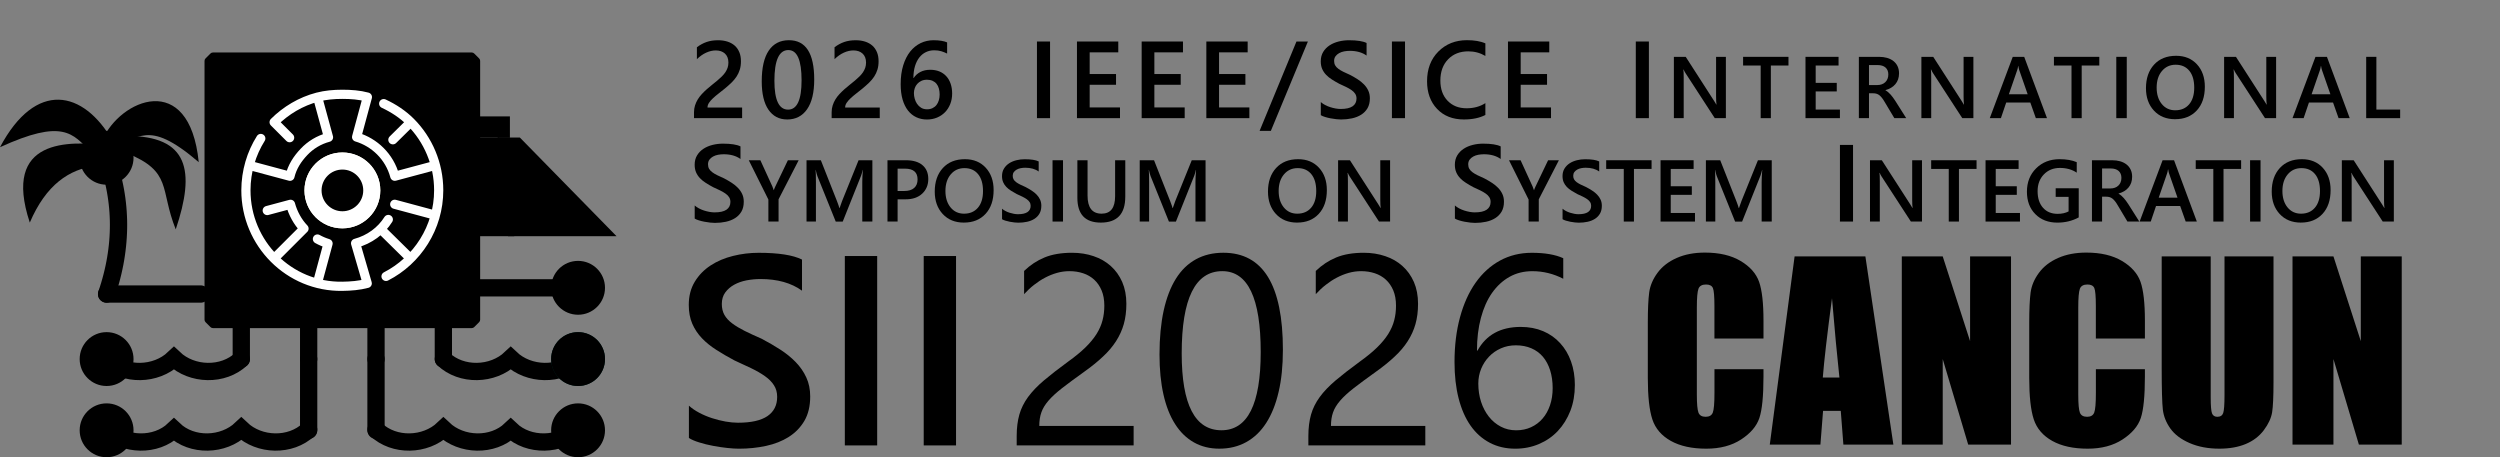 <?xml version="1.0" encoding="UTF-8"?>
<!DOCTYPE svg PUBLIC "-//W3C//DTD SVG 1.1//EN" "http://www.w3.org/Graphics/SVG/1.1/DTD/svg11.dtd">
<!-- Creator: CorelDRAW 2021.5 -->
<svg xmlns="http://www.w3.org/2000/svg" xml:space="preserve" width="153.044mm" height="27.99mm" version="1.1" style="shape-rendering:geometricPrecision; text-rendering:geometricPrecision; image-rendering:optimizeQuality; fill-rule:evenodd; clip-rule:evenodd"
viewBox="0 0 1298.51 237.48"
 xmlns:xlink="http://www.w3.org/1999/xlink"
 xmlns:xodm="http://www.corel.com/coreldraw/odm/2003">
 <rect x="0" y="0" width="1298.51" height="237.48" fill="#808080" stroke="none"/>
 <defs>
  <style type="text/css">
   <![CDATA[
    .str0 {stroke:black;stroke-width:8.98;stroke-linecap:round;stroke-linejoin:round;stroke-miterlimit:22.926}
    .str13 {stroke:#F2EDD3;stroke-width:3.82;stroke-linejoin:round;stroke-miterlimit:22.926}
    .str5 {stroke:black;stroke-width:8.98;stroke-linecap:round;stroke-miterlimit:22.926}
    .str6 {stroke:black;stroke-width:8.98;stroke-linecap:round;stroke-miterlimit:22.926}
    .str11 {stroke:black;stroke-width:8.98;stroke-linecap:round;stroke-miterlimit:22.926}
    .str10 {stroke:black;stroke-width:8.98;stroke-linecap:round;stroke-miterlimit:22.926}
    .str9 {stroke:black;stroke-width:8.98;stroke-linecap:round;stroke-linejoin:round;stroke-miterlimit:22.926}
    .str7 {stroke:black;stroke-width:8.98;stroke-linecap:round;stroke-linejoin:round;stroke-miterlimit:22.926}
    .str8 {stroke:black;stroke-width:8.98;stroke-linecap:round;stroke-linejoin:round;stroke-miterlimit:22.926}
    .str1 {stroke:black;stroke-width:8.98;stroke-linecap:round;stroke-linejoin:round;stroke-miterlimit:22.926}
    .str3 {stroke:black;stroke-width:8.98;stroke-linecap:round;stroke-linejoin:round;stroke-miterlimit:22.926}
    .str2 {stroke:black;stroke-width:8.98;stroke-linecap:round;stroke-linejoin:round;stroke-miterlimit:22.926}
    .str4 {stroke:black;stroke-width:8.98;stroke-linecap:round;stroke-linejoin:round;stroke-miterlimit:22.926}
    .str12 {stroke:white;stroke-width:4.77;stroke-linecap:round;stroke-linejoin:round;stroke-miterlimit:22.926}
    .fil0 {fill:none}
    .fil1 {fill:black}
    .fil2 {fill:#002926}
    .fil5 {fill:white}
    .fil3 {fill:black;fill-rule:nonzero}
    .fil4 {fill:#FFBABA;fill-rule:nonzero}
   ]]>
  </style>
 </defs>
 <g id="Layer_x0020_1">
  <line class="fil0 str0" x1="300.25" y1="149.49" x2="241.97" y2= "149.49" />
  <polyline class="fil0 str1" points="55.37,152.72 90.35,152.72 104.27,152.72 "/>
  <line class="fil0 str2" x1="230.28" y1="151.1" x2="230.28" y2= "186.49" />
  <line class="fil0 str3" x1="195.3" y1="151.1" x2="195.3" y2= "186.49" />
  <line class="fil0 str4" x1="195.3" y1="223.5" x2="195.3" y2= "186.49" />
  <path class="fil0 str5" d="M300.25 222.71c-9.36,8.88 -25.59,9.31 -34.98,0.41 -9.39,8.91 -25.62,8.47 -34.98,-0.41 -9.36,8.88 -25.59,9.31 -34.98,0.41"/>
  <path class="fil1" d="M300.25 209.51c-7.73,0 -13.99,6.26 -13.99,13.99 0,7.73 6.26,13.99 13.99,13.99 7.73,0 13.99,-6.26 13.99,-13.99 0,-7.73 -6.26,-13.99 -13.99,-13.99z"/>
  <path class="fil0 str6" d="M300.25 186.49c-9.39,8.91 -25.62,8.47 -34.98,-0.41 -9.36,8.88 -25.59,9.31 -34.98,0.41"/>
  <path class="fil2" d="M300.25 172.51c-7.73,0 -13.99,6.26 -13.99,13.99 0,7.73 6.26,13.99 13.99,13.99 7.73,0 13.99,-6.26 13.99,-13.99 0,-7.73 -6.26,-13.99 -13.99,-13.99z"/>
  <line class="fil0 str7" x1="125.33" y1="151.1" x2="125.33" y2= "186.49" />
  <line class="fil0 str8" x1="160.32" y1="151.1" x2="160.32" y2= "186.49" />
  <line class="fil0 str9" x1="160.32" y1="223.5" x2="160.32" y2= "186.49" />
  <g>
   <path class="fil3" d="M51.14 83.45c-0.83,-2.33 0.39,-4.9 2.73,-5.73 2.34,-0.83 4.9,0.39 5.73,2.73l-8.46 3zm8.48 70.72l-8.5 -2.88 0.74 -2.24 0.69 -2.23 0.64 -2.22 0.59 -2.21 0.54 -2.2 0.49 -2.19 0.44 -2.18 0.39 -2.17 0.34 -2.16 0.3 -2.16 0.25 -2.15 0.2 -2.14 0.15 -2.13 0.11 -2.13 0.06 -2.12 0.02 -2.11 -0.03 -2.11 -0.08 -2.1 -0.12 -2.09 -0.17 -2.09 -0.21 -2.08 -0.26 -2.08 -0.3 -2.07 -0.35 -2.07 -0.39 -2.06 -0.44 -2.06 -0.48 -2.05 -0.53 -2.05 -0.57 -2.05 -0.61 -2.04 -0.66 -2.04 -0.7 -2.04 8.46 -3 0.76 2.2 0.71 2.21 0.67 2.22 0.62 2.22 0.57 2.23 0.53 2.24 0.48 2.24 0.43 2.25 0.38 2.26 0.33 2.26 0.28 2.27 0.23 2.28 0.18 2.28 0.13 2.29 0.09 2.3 0.03 2.3 -0.02 2.31 -0.07 2.31 -0.12 2.32 -0.17 2.33 -0.22 2.33 -0.27 2.34 -0.32 2.35 -0.37 2.35 -0.42 2.36 -0.48 2.36 -0.53 2.37 -0.58 2.38 -0.63 2.38 -0.69 2.39 -0.74 2.4 -0.79 2.4zm0 0c-0.8,2.35 -3.35,3.6 -5.69,2.81 -2.35,-0.79 -3.61,-3.34 -2.81,-5.69l8.5 2.88z"/>
  </g>
  <path class="fil0 str10" d="M55.37 222.71c9.36,8.88 25.59,9.31 34.98,0.41 9.39,8.91 25.62,8.47 34.98,-0.41 9.36,8.88 25.59,9.31 34.98,0.41"/>
  <path class="fil1" d="M55.37 209.51c7.73,0 13.99,6.26 13.99,13.99 0,7.73 -6.26,13.99 -13.99,13.99 -7.73,0 -13.99,-6.26 -13.99,-13.99 0,-7.73 6.26,-13.99 13.99,-13.99z"/>
  <path class="fil0 str11" d="M55.37 186.49c9.39,8.91 25.62,8.47 34.98,-0.41 9.36,8.88 25.59,9.31 34.98,0.41"/>
  <path class="fil1" d="M55.37 172.51c7.73,0 13.99,6.26 13.99,13.99 0,7.73 -6.26,13.99 -13.99,13.99 -7.73,0 -13.99,-6.26 -13.99,-13.99 0,-7.73 6.26,-13.99 13.99,-13.99z"/>
  <path class="fil1" d="M300.25 172.51c-7.73,0 -13.99,6.26 -13.99,13.99 0,7.73 6.26,13.99 13.99,13.99 7.73,0 13.99,-6.26 13.99,-13.99 0,-7.73 -6.26,-13.99 -13.99,-13.99z"/>
  <path class="fil1" d="M300.25 135.5c-7.73,0 -13.99,6.26 -13.99,13.99 0,7.73 6.26,13.99 13.99,13.99 7.73,0 13.99,-6.26 13.99,-13.99 0,-7.73 -6.26,-13.99 -13.99,-13.99z"/>
  <path class="fil3" d="M357.82 227.49l0 -16.79c1.52,1.38 3.3,2.6 5.39,3.7 2.08,1.1 4.29,2.04 6.63,2.79 2.32,0.75 4.66,1.34 7,1.76 2.32,0.4 4.47,0.61 6.44,0.61 6.86,0 11.97,-1.15 15.34,-3.44 3.35,-2.3 5.04,-5.62 5.04,-9.98 0,-2.34 -0.56,-4.36 -1.69,-6.07 -1.1,-1.73 -2.67,-3.3 -4.68,-4.71 -2.01,-1.43 -4.38,-2.79 -7.1,-4.1 -2.74,-1.29 -5.64,-2.65 -8.76,-4.08 -3.35,-1.78 -6.44,-3.58 -9.32,-5.43 -2.88,-1.83 -5.39,-3.84 -7.52,-6.07 -2.13,-2.23 -3.79,-4.73 -5.01,-7.52 -1.22,-2.79 -1.83,-6.07 -1.83,-9.81 0,-4.61 1.05,-8.64 3.14,-12.06 2.06,-3.4 4.83,-6.21 8.22,-8.43 3.42,-2.23 7.28,-3.86 11.64,-4.94 4.33,-1.08 8.78,-1.62 13.3,-1.62 10.31,0 17.8,1.17 22.51,3.51l0 16.16c-5.57,-4.03 -12.76,-6.04 -21.55,-6.04 -2.41,0 -4.83,0.23 -7.24,0.68 -2.41,0.47 -4.54,1.22 -6.44,2.27 -1.9,1.05 -3.44,2.39 -4.64,4.03 -1.19,1.64 -1.78,3.63 -1.78,5.95 0,2.2 0.45,4.1 1.36,5.72 0.91,1.59 2.25,3.07 4.03,4.38 1.76,1.33 3.91,2.62 6.44,3.89 2.53,1.27 5.48,2.62 8.83,4.08 3.42,1.78 6.65,3.68 9.7,5.64 3.04,1.97 5.72,4.12 8.03,6.51 2.32,2.39 4.15,5.04 5.48,7.94 1.36,2.9 2.04,6.21 2.04,9.91 0,4.99 -1.01,9.2 -3.02,12.65 -2.01,3.42 -4.73,6.21 -8.13,8.36 -3.42,2.16 -7.33,3.7 -11.78,4.66 -4.43,0.96 -9.11,1.45 -14.05,1.45 -1.66,0 -3.68,-0.12 -6.09,-0.38 -2.39,-0.26 -4.85,-0.61 -7.38,-1.1 -2.51,-0.47 -4.9,-1.05 -7.12,-1.76 -2.25,-0.68 -4.05,-1.45 -5.43,-2.32z"/>
  <polygon id="_1" class="fil3" points="455.61,231.35 438.81,231.35 438.81,132.98 455.61,132.98 "/>
  <polygon id="_2" class="fil3" points="496.57,231.35 479.78,231.35 479.78,132.98 496.57,132.98 "/>
  <path class="fil3" d="M915.94 175.82l-25.46 0 0 -16.97c0,-4.94 -0.27,-8.01 -0.8,-9.25 -0.54,-1.22 -1.73,-1.83 -3.56,-1.83 -2.06,0 -3.38,0.74 -3.93,2.22 -0.56,1.5 -0.84,4.72 -0.84,9.66l0 45.36c0,4.76 0.29,7.85 0.84,9.31 0.56,1.44 1.81,2.16 3.75,2.16 1.87,0 3.11,-0.72 3.69,-2.18 0.58,-1.44 0.87,-4.86 0.87,-10.24l0 -12.3 25.46 0 0 3.81c0,10.13 -0.72,17.32 -2.14,21.55 -1.42,4.24 -4.59,7.95 -9.48,11.14 -4.9,3.19 -10.92,4.78 -18.09,4.78 -7.44,0 -13.57,-1.34 -18.42,-4.04 -4.82,-2.7 -8.03,-6.43 -9.6,-11.21 -1.57,-4.78 -2.35,-11.95 -2.35,-21.53l0 -28.55c0,-7.04 0.25,-12.32 0.72,-15.84 0.49,-3.52 1.92,-6.92 4.33,-10.18 2.39,-3.25 5.71,-5.83 9.95,-7.7 4.24,-1.88 9.13,-2.8 14.65,-2.8 7.48,0 13.66,1.44 18.54,4.35 4.86,2.88 8.05,6.49 9.6,10.81 1.52,4.33 2.29,11.04 2.29,20.17l0 9.29z"/>
  <path id="_1_0" class="fil3" d="M968.89 133.18l14.54 97.76 -25.97 0 -1.36 -17.55 -9.19 0 -1.38 17.55 -26.3 0 12.89 -97.76 36.77 0zm-13.49 62.91c-1.19,-11.08 -2.49,-24.8 -3.85,-41.18 -2.51,18.79 -4.1,32.5 -4.78,41.18l8.63 0z"/>
  <polygon id="_2_1" class="fil3" points="1044.53,133.18 1044.53,230.94 1022.29,230.94 1009.06,186.49 1009.06,230.94 987.8,230.94 987.8,133.18 1009.06,133.18 1023.27,177.2 1023.27,133.18 "/>
  <path id="_3" class="fil3" d="M1114.05 175.82l-25.46 0 0 -16.97c0,-4.94 -0.27,-8.01 -0.8,-9.25 -0.54,-1.22 -1.73,-1.83 -3.56,-1.83 -2.06,0 -3.38,0.74 -3.93,2.22 -0.56,1.5 -0.84,4.72 -0.84,9.66l0 45.36c0,4.76 0.29,7.85 0.84,9.31 0.56,1.44 1.81,2.16 3.75,2.16 1.87,0 3.11,-0.72 3.69,-2.18 0.58,-1.44 0.87,-4.86 0.87,-10.24l0 -12.3 25.46 0 0 3.81c0,10.13 -0.72,17.32 -2.14,21.55 -1.42,4.24 -4.59,7.95 -9.48,11.14 -4.9,3.19 -10.92,4.78 -18.09,4.78 -7.44,0 -13.57,-1.34 -18.42,-4.04 -4.82,-2.7 -8.03,-6.43 -9.6,-11.21 -1.57,-4.78 -2.35,-11.95 -2.35,-21.53l0 -28.55c0,-7.04 0.25,-12.32 0.72,-15.84 0.49,-3.52 1.92,-6.92 4.33,-10.18 2.39,-3.25 5.71,-5.83 9.95,-7.7 4.24,-1.88 9.13,-2.8 14.65,-2.8 7.48,0 13.66,1.44 18.54,4.35 4.86,2.88 8.05,6.49 9.6,10.81 1.52,4.33 2.29,11.04 2.29,20.17l0 9.29z"/>
  <path id="_4" class="fil3" d="M1180.87 133.18l0 65.36c0,7.42 -0.25,12.63 -0.72,15.61 -0.49,3.01 -1.92,6.1 -4.28,9.25 -2.37,3.17 -5.5,5.56 -9.37,7.19 -3.89,1.63 -8.47,2.45 -13.74,2.45 -5.83,0 -10.98,-0.97 -15.43,-2.9 -4.47,-1.94 -7.81,-4.45 -10.01,-7.54 -2.22,-3.11 -3.52,-6.39 -3.93,-9.83 -0.39,-3.44 -0.6,-10.69 -0.6,-21.71l0 -57.88 25.46 0 0 73.33c0,4.26 0.23,7 0.68,8.18 0.45,1.19 1.38,1.79 2.76,1.79 1.57,0 2.6,-0.66 3.05,-1.96 0.45,-1.32 0.68,-4.41 0.68,-9.27l0 -72.08 25.46 0z"/>
  <polygon id="_5" class="fil3" points="1247.47,133.18 1247.47,230.94 1225.22,230.94 1212,186.49 1212,230.94 1190.74,230.94 1190.74,133.18 1212,133.18 1226.21,177.2 1226.21,133.18 "/>
  <path class="fil3" d="M573.59 158.74c0,-3.02 -0.47,-5.64 -1.41,-7.89 -0.94,-2.23 -2.23,-4.1 -3.84,-5.58 -1.64,-1.5 -3.54,-2.6 -5.74,-3.33 -2.2,-0.73 -4.57,-1.1 -7.14,-1.1 -2.18,0 -4.33,0.3 -6.44,0.89 -2.11,0.59 -4.15,1.41 -6.14,2.46 -1.99,1.03 -3.91,2.3 -5.76,3.75 -1.87,1.45 -3.58,3.07 -5.2,4.85l0 -12.06c3.16,-3.05 6.7,-5.39 10.61,-7 3.91,-1.62 8.69,-2.44 14.31,-2.44 4.03,0 7.75,0.59 11.17,1.76 3.44,1.15 6.42,2.86 8.92,5.11 2.53,2.25 4.5,5.01 5.95,8.29 1.43,3.3 2.16,7.07 2.16,11.34 0,3.89 -0.45,7.4 -1.34,10.56 -0.89,3.14 -2.25,6.11 -4.05,8.9 -1.8,2.81 -4.08,5.48 -6.84,8.03 -2.74,2.58 -5.95,5.18 -9.67,7.82 -4.61,3.3 -8.41,6.11 -11.41,8.43 -3,2.34 -5.39,4.52 -7.14,6.56 -1.76,2.04 -3,4.08 -3.7,6.11 -0.73,2.04 -1.08,4.38 -1.08,7.03l49 0 0 10.12 -60.74 0 0 -4.87c0,-4.22 0.47,-7.92 1.38,-11.13 0.91,-3.21 2.41,-6.23 4.52,-9.13 2.11,-2.88 4.87,-5.76 8.27,-8.64 3.42,-2.88 7.59,-6.14 12.53,-9.74 3.56,-2.55 6.56,-5.01 8.95,-7.33 2.41,-2.34 4.33,-4.68 5.81,-7 1.45,-2.34 2.51,-4.71 3.12,-7.12 0.63,-2.39 0.94,-4.94 0.94,-7.64z"/>
  <path id="_1_2" class="fil3" d="M666.34 181.72c0,8.22 -0.73,15.53 -2.23,21.88 -1.48,6.37 -3.63,11.73 -6.44,16.09 -2.81,4.38 -6.28,7.68 -10.38,9.95 -4.1,2.27 -8.74,3.4 -13.96,3.4 -4.94,0 -9.35,-1.08 -13.21,-3.26 -3.86,-2.18 -7.12,-5.34 -9.77,-9.51 -2.67,-4.17 -4.68,-9.28 -6.04,-15.34 -1.38,-6.04 -2.06,-13 -2.06,-20.82 0,-8.6 0.73,-16.19 2.16,-22.77 1.45,-6.58 3.56,-12.11 6.35,-16.56 2.79,-4.47 6.25,-7.82 10.4,-10.1 4.15,-2.27 8.88,-3.4 14.24,-3.4 20.64,0 30.94,16.82 30.94,50.43zm-11.52 1.12c0,-27.99 -6.65,-42 -19.96,-42 -14.05,0 -21.08,14.24 -21.08,42.75 0,26.59 6.89,39.89 20.66,39.89 13.59,0 20.38,-13.54 20.38,-40.64z"/>
  <path id="_2_3" class="fil3" d="M725.09 158.74c0,-3.02 -0.47,-5.64 -1.41,-7.89 -0.94,-2.23 -2.23,-4.1 -3.84,-5.58 -1.64,-1.5 -3.54,-2.6 -5.74,-3.33 -2.2,-0.73 -4.57,-1.1 -7.14,-1.1 -2.18,0 -4.33,0.3 -6.44,0.89 -2.11,0.59 -4.15,1.41 -6.14,2.46 -1.99,1.03 -3.91,2.3 -5.76,3.75 -1.87,1.45 -3.58,3.07 -5.2,4.85l0 -12.06c3.16,-3.05 6.7,-5.39 10.61,-7 3.91,-1.62 8.69,-2.44 14.31,-2.44 4.03,0 7.75,0.59 11.17,1.76 3.44,1.15 6.42,2.86 8.92,5.11 2.53,2.25 4.5,5.01 5.95,8.29 1.43,3.3 2.16,7.07 2.16,11.34 0,3.89 -0.45,7.4 -1.34,10.56 -0.89,3.14 -2.25,6.11 -4.05,8.9 -1.8,2.81 -4.08,5.48 -6.84,8.03 -2.74,2.58 -5.95,5.18 -9.67,7.82 -4.61,3.3 -8.41,6.11 -11.41,8.43 -3,2.34 -5.39,4.52 -7.14,6.56 -1.76,2.04 -3,4.08 -3.7,6.11 -0.73,2.04 -1.08,4.38 -1.08,7.03l49 0 0 10.12 -60.74 0 0 -4.87c0,-4.22 0.47,-7.92 1.38,-11.13 0.91,-3.21 2.41,-6.23 4.52,-9.13 2.11,-2.88 4.87,-5.76 8.27,-8.64 3.42,-2.88 7.59,-6.14 12.53,-9.74 3.56,-2.55 6.56,-5.01 8.95,-7.33 2.41,-2.34 4.33,-4.68 5.81,-7 1.45,-2.34 2.51,-4.71 3.12,-7.12 0.63,-2.39 0.94,-4.94 0.94,-7.64z"/>
  <path id="_3_4" class="fil3" d="M817.98 200.11c0,4.8 -0.77,9.23 -2.32,13.26 -1.57,4.01 -3.72,7.5 -6.46,10.42 -2.74,2.93 -6.02,5.2 -9.81,6.82 -3.79,1.62 -7.92,2.44 -12.34,2.44 -4.94,0 -9.37,-1.03 -13.28,-3.09 -3.91,-2.06 -7.24,-5.01 -9.95,-8.88 -2.72,-3.87 -4.78,-8.6 -6.21,-14.17 -1.43,-5.57 -2.13,-11.87 -2.13,-18.88 0,-8.55 0.96,-16.3 2.86,-23.28 1.9,-6.98 4.59,-12.95 8.1,-17.92 3.49,-4.94 7.71,-8.78 12.65,-11.48 4.94,-2.69 10.45,-4.05 16.54,-4.05 6.77,0 12.23,0.94 16.33,2.81l0 10.68c-5.06,-2.62 -10.42,-3.94 -16.05,-3.94 -4.4,0 -8.36,0.98 -11.88,2.95 -3.51,1.97 -6.53,4.75 -9.06,8.34 -2.51,3.58 -4.45,7.92 -5.79,13 -1.36,5.08 -2.04,10.73 -2.04,16.96l0.28 0c4.52,-8.2 12.02,-12.3 22.44,-12.3 4.31,0 8.17,0.73 11.64,2.2 3.44,1.45 6.39,3.54 8.83,6.21 2.46,2.67 4.36,5.86 5.67,9.56 1.33,3.7 1.99,7.82 1.99,12.34zm-11.52 1.48c0,-3.42 -0.45,-6.51 -1.31,-9.25 -0.87,-2.74 -2.11,-5.08 -3.72,-7 -1.64,-1.92 -3.63,-3.4 -6.02,-4.43 -2.37,-1.03 -5.08,-1.55 -8.08,-1.55 -2.81,0 -5.39,0.52 -7.75,1.57 -2.39,1.05 -4.45,2.48 -6.18,4.31 -1.73,1.8 -3.09,3.91 -4.08,6.3 -0.98,2.41 -1.48,4.94 -1.48,7.66 0,3.37 0.47,6.56 1.43,9.51 0.96,2.95 2.32,5.5 4.05,7.71 1.73,2.2 3.82,3.94 6.21,5.18 2.41,1.27 5.06,1.9 7.99,1.9 2.83,0 5.43,-0.54 7.75,-1.62 2.34,-1.08 4.33,-2.58 5.97,-4.5 1.66,-1.92 2.93,-4.22 3.84,-6.89 0.91,-2.69 1.38,-5.64 1.38,-8.9z"/>
  <g id="_2954909458608">
   <path class="fil1" d="M264.85 60.47l-26.81 0 0 10.94 26.81 0 0 -10.94zm-31.79 10.94l11.37 0 -0.86 8.17 -0.95 9 -1.05 10 -1.18 11.25 -1.35 12.85 -55.65 0 49.67 -51.28zm87.18 51.28l-56.39 0 -1.35 -12.85 -1.18 -11.25 -1.05 -10 -0.95 -9 -0.86 -8.17 11.54 0 50.25 51.28z"/>
   <polygon class="fil1" points="243.73,71.36 259.15,71.36 267.11,122.69 235.77,122.69 "/>
  </g>
  <path class="fil1" d="M53.2 72.69c9.07,-20.9 45.13,-36.63 50.03,11.54 -28.08,-24.1 -30.21,-9.61 -44.55,-10.78 -2.94,-4.84 -2.53,4.09 -5.48,-0.75z"/>
  <path class="fil1" d="M58.68 73.45c-15.34,-26.89 -40.15,-31.89 -58.68,3.01 32.48,-14.85 37.79,-7.33 47.16,2.57 4.5,-0.99 7.84,-4.6 11.52,-5.59z"/>
  <path class="fil1" d="M55.79 75.45c-19.65,-2.23 -54.93,-3.92 -40.31,40.16 8.44,-19.74 20.54,-27.8 34.34,-29.48 3.81,-3.02 11.4,-2.74 5.97,-10.67z"/>
  <path class="fil1" d="M65.51 70.6c32.55,-0.17 36.03,18.13 25.77,48.53 -8.42,-20.91 -1.53,-29.99 -25.63,-39.68 -4.21,-1.64 -0.55,-0.26 -0.15,-8.85z"/>
  <path class="fil1" d="M55.37 67.96c7.73,0 13.99,6.26 13.99,13.99 0,7.73 -6.26,13.99 -13.99,13.99 -7.73,0 -13.99,-6.26 -13.99,-13.99 0,-7.73 6.26,-13.99 13.99,-13.99z"/>
  <path class="fil1" d="M245.02 170.42l-134.42 0c-0.5,0 -0.93,-0.18 -1.28,-0.53l-2.56 -2.56c-0.35,-0.35 -0.53,-0.78 -0.53,-1.28l0 -134.42c0,-0.5 0.18,-0.93 0.53,-1.28l2.56 -2.56c0.35,-0.35 0.78,-0.53 1.28,-0.53l134.42 0c0.5,0 0.93,0.18 1.28,0.53l2.56 2.56c0.35,0.35 0.53,0.78 0.53,1.28l0 134.42c0,0.5 -0.18,0.93 -0.53,1.28l-2.56 2.56c-0.35,0.35 -0.78,0.53 -1.28,0.53z"/>
  <circle class="fil1" cx="177.84" cy="98.9" r="51.47"/>
  <path class="fil0 str12" d="M225.99 111.74l-20.98 -5.64m-3.32 7.89c-3.73,5.95 -9.8,10.44 -17,12.37l6.06 20.82c-4.15,1.12 -8.45,1.45 -12.95,1.52 -27.67,0.43 -50.09,-22.24 -50.07,-49.86 0.01,-9.83 2.83,-19.15 7.73,-26.92m77.6 62.18l-15.36 -15.14m6.36 -46.36l9.26 -9.15m-12.82 80.11c16.2,-8.27 27.36,-25.3 27.36,-44.72 0,-13.73 -5.56,-26.37 -14.54,-35.39 -4,-4.02 -8.82,-7.2 -14.03,-9.63m26.69 32.11l-20.92 5.61c-2.74,-10.22 -10.62,-17.62 -19.84,-20.36l5.61 -20.76c-4.13,-1.11 -8.54,-1.44 -13.02,-1.44 -4.42,0 -8.77,0.39 -12.89,1.46 -8.67,2.26 -16.43,6.95 -22.54,13.03l8.05 8.05m-20.8 14.41l20.98 5.62c1.16,-4.93 3.88,-9.06 7.29,-12.66 3.36,-3.55 7.69,-6.23 12.73,-7.58l-5.7 -20.87m-26.13 58.91l12.09 -3.24c1.23,4.58 3.72,9.21 7.02,12.63l-11.22 11.22 -4.13 4.13m22.31 -9.95c1.74,0.97 3.59,1.76 5.53,2.35l-5.58 20.66"/>
  <g>
   <path class="fil4" d="M185.83 107.96l-15.31 0 0 -1.9 15.31 0 0.95 0.95 -0.95 0.95zm0.95 -0.95l0 0.95 -0.95 0 0.95 -0.95zm0 -15.49l0 15.49 -1.91 0 0 -15.49 0.95 -0.95 0.95 0.95zm-0.95 -0.95l0.95 0 0 0.95 -0.95 -0.95zm-15.31 0l15.31 0 0 1.9 -15.31 0 -0.95 -0.95 0.95 -0.95zm-0.95 0.95l0 -0.95 0.95 0 -0.95 0.95zm0 15.49l0 -15.49 1.91 0 0 15.49 -0.95 0.95 -0.95 -0.95zm0.95 0.95l-0.95 0 0 -0.95 0.95 0.95z"/>
  </g>
  <circle class="fil0 str13" cx="177.84" cy="98.9" r="17.78"/>
  <circle class="fil5" cx="177.84" cy="98.9" r="19.71"/>
  <path class="fil1" d="M167.02 98.9c0,-5.98 4.85,-10.83 10.83,-10.83 5.98,0 10.82,4.85 10.82,10.83 0,5.98 -4.84,10.83 -10.82,10.83 -5.98,0 -10.83,-4.85 -10.83,-10.83z"/>
  <path class="fil3" d="M385.46 61.37l-24.99 0 0 -3.08c0,-1.25 0.18,-2.44 0.53,-3.53 0.35,-1.1 0.82,-2.13 1.41,-3.11 0.6,-0.98 1.29,-1.89 2.09,-2.75 0.8,-0.86 1.65,-1.7 2.55,-2.5 0.91,-0.81 1.84,-1.58 2.78,-2.33 0.95,-0.75 1.88,-1.51 2.78,-2.26 0.85,-0.72 1.63,-1.43 2.33,-2.12 0.71,-0.7 1.31,-1.41 1.81,-2.15 0.5,-0.75 0.89,-1.53 1.17,-2.35 0.27,-0.82 0.42,-1.72 0.42,-2.68 0,-1.05 -0.16,-1.97 -0.48,-2.76 -0.33,-0.79 -0.78,-1.44 -1.37,-1.97 -0.58,-0.52 -1.27,-0.92 -2.07,-1.19 -0.8,-0.26 -1.67,-0.4 -2.62,-0.4 -1.62,0 -3.28,0.38 -4.97,1.14 -1.69,0.76 -3.31,1.89 -4.86,3.4l0 -6.19c0.82,-0.62 1.64,-1.15 2.47,-1.6 0.83,-0.46 1.7,-0.83 2.59,-1.14 0.88,-0.3 1.82,-0.53 2.8,-0.68 0.99,-0.14 2.03,-0.22 3.14,-0.22 1.8,0 3.43,0.24 4.89,0.71 1.46,0.47 2.71,1.17 3.75,2.08 1.03,0.91 1.83,2.06 2.4,3.42 0.57,1.37 0.84,2.95 0.84,4.73 0,1.61 -0.2,3.06 -0.6,4.34 -0.4,1.29 -0.96,2.49 -1.69,3.6 -0.73,1.11 -1.62,2.17 -2.65,3.17 -1.03,1 -2.2,2.03 -3.47,3.08 -1.08,0.87 -2.14,1.72 -3.21,2.55 -1.06,0.82 -2.02,1.63 -2.87,2.42 -0.85,0.79 -1.55,1.57 -2.07,2.36 -0.53,0.79 -0.8,1.57 -0.8,2.37l0 0.14 17.97 0 0 5.52z"/>
  <path id="_1_5" class="fil3" d="M408.84 62.05c-4.14,0 -7.38,-1.7 -9.71,-5.08 -2.32,-3.39 -3.48,-8.29 -3.48,-14.7 0,-7.04 1.2,-12.36 3.63,-15.97 2.43,-3.61 5.92,-5.42 10.5,-5.42 8.76,0 13.13,6.81 13.13,20.42 0,6.75 -1.23,11.89 -3.71,15.44 -2.46,3.54 -5.92,5.32 -10.37,5.32zm0.64 -36.05c-4.83,0 -7.25,5.33 -7.25,15.98 0,9.97 2.37,14.96 7.11,14.96 4.66,0 7,-5.07 7,-15.2 0,-10.49 -2.28,-15.73 -6.85,-15.73z"/>
  <path id="_2_6" class="fil3" d="M456.95 61.37l-24.99 0 0 -3.08c0,-1.25 0.18,-2.44 0.53,-3.53 0.35,-1.1 0.82,-2.13 1.41,-3.11 0.6,-0.98 1.29,-1.89 2.09,-2.75 0.8,-0.86 1.65,-1.7 2.55,-2.5 0.91,-0.81 1.84,-1.58 2.78,-2.33 0.95,-0.75 1.88,-1.51 2.78,-2.26 0.85,-0.72 1.63,-1.43 2.33,-2.12 0.71,-0.7 1.31,-1.41 1.81,-2.15 0.5,-0.75 0.89,-1.53 1.17,-2.35 0.27,-0.82 0.42,-1.72 0.42,-2.68 0,-1.05 -0.16,-1.97 -0.48,-2.76 -0.33,-0.79 -0.78,-1.44 -1.37,-1.97 -0.58,-0.52 -1.27,-0.92 -2.07,-1.19 -0.8,-0.26 -1.67,-0.4 -2.62,-0.4 -1.62,0 -3.28,0.38 -4.97,1.14 -1.69,0.76 -3.31,1.89 -4.86,3.4l0 -6.19c0.82,-0.62 1.64,-1.15 2.47,-1.6 0.83,-0.46 1.7,-0.83 2.59,-1.14 0.88,-0.3 1.82,-0.53 2.8,-0.68 0.99,-0.14 2.03,-0.22 3.14,-0.22 1.8,0 3.43,0.24 4.89,0.71 1.46,0.47 2.71,1.17 3.75,2.08 1.03,0.91 1.83,2.06 2.4,3.42 0.57,1.37 0.84,2.95 0.84,4.73 0,1.61 -0.2,3.06 -0.6,4.34 -0.4,1.29 -0.96,2.49 -1.69,3.6 -0.73,1.11 -1.62,2.17 -2.65,3.17 -1.03,1 -2.2,2.03 -3.47,3.08 -1.08,0.87 -2.14,1.72 -3.21,2.55 -1.06,0.82 -2.02,1.63 -2.87,2.42 -0.85,0.79 -1.55,1.57 -2.07,2.36 -0.53,0.79 -0.8,1.57 -0.8,2.37l0 0.14 17.97 0 0 5.52z"/>
  <path id="_3_7" class="fil3" d="M494.55 48.56c0,2 -0.33,3.83 -0.99,5.47 -0.65,1.65 -1.56,3.07 -2.73,4.27 -1.17,1.19 -2.55,2.12 -4.15,2.78 -1.6,0.65 -3.34,0.99 -5.21,0.99 -2,0 -3.84,-0.39 -5.51,-1.17 -1.68,-0.78 -3.12,-1.93 -4.33,-3.47 -1.21,-1.54 -2.15,-3.45 -2.82,-5.73 -0.66,-2.28 -1,-4.94 -1,-7.95 0,-3.69 0.44,-6.96 1.32,-9.8 0.88,-2.85 2.09,-5.24 3.62,-7.17 1.54,-1.92 3.35,-3.38 5.42,-4.39 2.07,-1 4.31,-1.5 6.72,-1.5 1.5,0 2.86,0.1 4.09,0.3 1.23,0.21 2.22,0.48 2.96,0.83l0 5.8c-0.95,-0.47 -1.95,-0.88 -3.03,-1.21 -1.07,-0.33 -2.3,-0.49 -3.69,-0.49 -1.55,0 -3,0.31 -4.3,0.95 -1.32,0.63 -2.45,1.55 -3.4,2.76 -0.96,1.21 -1.71,2.71 -2.26,4.49 -0.54,1.78 -0.82,3.84 -0.84,6.17l0.17 0c0.85,-1.32 2,-2.35 3.45,-3.11 1.46,-0.76 3.17,-1.14 5.13,-1.14 1.74,0 3.31,0.28 4.71,0.84 1.39,0.57 2.59,1.38 3.57,2.45 1,1.06 1.76,2.36 2.29,3.89 0.54,1.53 0.81,3.24 0.81,5.15zm-6.49 0.54c0,-1.15 -0.14,-2.19 -0.41,-3.14 -0.26,-0.94 -0.67,-1.75 -1.22,-2.43 -0.54,-0.67 -1.23,-1.19 -2.06,-1.56 -0.82,-0.37 -1.79,-0.56 -2.9,-0.56 -1.11,0 -2.09,0.2 -2.93,0.6 -0.84,0.4 -1.55,0.92 -2.12,1.57 -0.58,0.64 -1.01,1.38 -1.29,2.22 -0.28,0.83 -0.44,1.69 -0.44,2.55 0,0.95 0.14,1.91 0.41,2.91 0.27,0.99 0.68,1.89 1.23,2.7 0.56,0.82 1.27,1.49 2.12,2.02 0.86,0.52 1.89,0.79 3.07,0.79 1.05,0 1.99,-0.2 2.81,-0.59 0.81,-0.39 1.5,-0.92 2.04,-1.6 0.55,-0.69 0.97,-1.5 1.25,-2.44 0.28,-0.93 0.44,-1.94 0.44,-3.04z"/>
  <polygon id="_4_8" class="fil3" points="545.4,61.37 538.6,61.37 538.6,21.56 545.4,21.56 "/>
  <polygon id="_5_9" class="fil3" points="581.73,61.37 559.38,61.37 559.38,21.56 580.84,21.56 580.84,27.19 565.98,27.19 565.98,38.45 579.67,38.45 579.67,44.03 565.98,44.03 565.98,55.8 581.73,55.8 "/>
  <polygon id="_6" class="fil3" points="615.33,61.37 592.98,61.37 592.98,21.56 614.44,21.56 614.44,27.19 599.58,27.19 599.58,38.45 613.27,38.45 613.27,44.03 599.58,44.03 599.58,55.8 615.33,55.8 "/>
  <polygon id="_7" class="fil3" points="648.93,61.37 626.58,61.37 626.58,21.56 648.04,21.56 648.04,27.19 633.18,27.19 633.18,38.45 646.87,38.45 646.87,44.03 633.18,44.03 633.18,55.8 648.93,55.8 "/>
  <polygon id="_8" class="fil3" points="679.33,21.56 660.09,67.97 654.24,67.97 673.39,21.56 "/>
  <path id="_9" class="fil3" d="M686.03 59.81l0 -6.8c0.62,0.56 1.34,1.05 2.18,1.5 0.84,0.45 1.73,0.82 2.68,1.13 0.94,0.3 1.89,0.54 2.83,0.71 0.94,0.16 1.81,0.25 2.61,0.25 2.78,0 4.84,-0.46 6.21,-1.39 1.35,-0.93 2.04,-2.28 2.04,-4.04 0,-0.95 -0.23,-1.76 -0.68,-2.46 -0.45,-0.7 -1.08,-1.34 -1.9,-1.9 -0.82,-0.58 -1.77,-1.13 -2.87,-1.66 -1.11,-0.52 -2.28,-1.07 -3.54,-1.65 -1.35,-0.72 -2.61,-1.45 -3.77,-2.2 -1.17,-0.74 -2.18,-1.55 -3.04,-2.45 -0.86,-0.9 -1.54,-1.91 -2.03,-3.04 -0.49,-1.13 -0.74,-2.45 -0.74,-3.97 0,-1.87 0.43,-3.5 1.27,-4.88 0.83,-1.37 1.95,-2.51 3.33,-3.41 1.38,-0.9 2.95,-1.56 4.71,-2 1.75,-0.44 3.55,-0.65 5.38,-0.65 4.17,0 7.2,0.47 9.11,1.42l0 6.54c-2.26,-1.63 -5.17,-2.45 -8.72,-2.45 -0.98,0 -1.95,0.1 -2.93,0.27 -0.98,0.19 -1.84,0.49 -2.61,0.92 -0.77,0.43 -1.39,0.97 -1.88,1.63 -0.48,0.66 -0.72,1.47 -0.72,2.41 0,0.89 0.18,1.66 0.55,2.31 0.37,0.64 0.91,1.24 1.63,1.77 0.71,0.54 1.58,1.06 2.61,1.57 1.02,0.51 2.22,1.06 3.57,1.65 1.38,0.72 2.69,1.49 3.92,2.28 1.23,0.8 2.31,1.67 3.25,2.64 0.94,0.97 1.68,2.04 2.22,3.21 0.55,1.18 0.82,2.51 0.82,4.01 0,2.02 -0.41,3.72 -1.22,5.12 -0.82,1.38 -1.91,2.51 -3.29,3.38 -1.38,0.87 -2.97,1.5 -4.77,1.89 -1.79,0.39 -3.69,0.59 -5.69,0.59 -0.67,0 -1.49,-0.05 -2.46,-0.15 -0.97,-0.1 -1.96,-0.25 -2.99,-0.45 -1.01,-0.19 -1.98,-0.43 -2.88,-0.71 -0.91,-0.27 -1.64,-0.59 -2.2,-0.94z"/>
  <polygon id="_10" class="fil3" points="729.77,61.37 722.97,61.37 722.97,21.56 729.77,21.56 "/>
  <path id="_11" class="fil3" d="M771.51 59.71c-3,1.56 -6.73,2.34 -11.18,2.34 -5.78,0 -10.41,-1.82 -13.89,-5.47 -3.48,-3.65 -5.22,-8.45 -5.22,-14.37 0,-6.37 1.96,-11.52 5.88,-15.45 3.91,-3.92 8.86,-5.89 14.84,-5.89 3.85,0 7.04,0.55 9.57,1.64l0 6.55c-2.68,-1.59 -5.64,-2.39 -8.88,-2.39 -4.31,0 -7.81,1.37 -10.48,4.13 -2.67,2.76 -4.02,6.45 -4.02,11.05 0,4.39 1.25,7.89 3.75,10.48 2.5,2.61 5.78,3.91 9.86,3.91 3.75,0 7.01,-0.89 9.77,-2.67l0 6.13z"/>
  <polygon id="_12" class="fil3" points="805.6,61.37 783.25,61.37 783.25,21.56 804.7,21.56 804.7,27.19 789.85,27.19 789.85,38.45 803.54,38.45 803.54,44.03 789.85,44.03 789.85,55.8 805.6,55.8 "/>
  <polygon id="_13" class="fil3" points="856.44,61.37 849.64,61.37 849.64,21.56 856.44,21.56 "/>
  <path id="_14" class="fil3" d="M896.44 61.37l-5.78 0 -15.21 -23.41c-0.39,-0.59 -0.71,-1.21 -0.96,-1.84l-0.14 0c0.12,0.68 0.17,2.14 0.17,4.37l0 20.88 -5.1 0 0 -31.85 6.15 0 14.71 22.85c0.62,0.95 1.02,1.6 1.2,1.96l0.09 0c-0.15,-0.85 -0.23,-2.27 -0.23,-4.29l0 -20.52 5.09 0 0 31.85z"/>
  <polygon id="_15" class="fil3" points="928.94,34.03 919.79,34.03 919.79,61.37 914.5,61.37 914.5,34.03 905.37,34.03 905.37,29.52 928.94,29.52 "/>
  <polygon id="_16" class="fil3" points="955.66,61.37 937.78,61.37 937.78,29.52 954.95,29.52 954.95,34.03 943.07,34.03 943.07,43.04 954.02,43.04 954.02,47.49 943.07,47.49 943.07,56.91 955.66,56.91 "/>
  <path id="_17" class="fil3" d="M990.11 61.37l-6.18 0 -5.09 -8.52c-0.45,-0.79 -0.9,-1.46 -1.34,-2.01 -0.44,-0.55 -0.88,-1.01 -1.33,-1.37 -0.45,-0.36 -0.94,-0.61 -1.48,-0.78 -0.53,-0.16 -1.13,-0.24 -1.8,-0.24l-2.13 0 0 12.92 -5.26 0 0 -31.85 10.48 0c1.5,0 2.87,0.17 4.13,0.53 1.26,0.36 2.36,0.9 3.29,1.62 0.93,0.71 1.66,1.61 2.18,2.68 0.53,1.08 0.79,2.33 0.79,3.77 0,1.12 -0.17,2.16 -0.49,3.1 -0.33,0.94 -0.81,1.77 -1.43,2.51 -0.61,0.73 -1.36,1.36 -2.22,1.87 -0.86,0.52 -1.84,0.92 -2.92,1.21l0 0.08c0.58,0.33 1.08,0.69 1.51,1.08 0.43,0.39 0.83,0.8 1.22,1.21 0.39,0.42 0.77,0.89 1.14,1.41 0.38,0.52 0.8,1.14 1.26,1.83l5.66 8.95zm-19.35 -27.57l0 10.37 4.4 0c0.81,0 1.57,-0.13 2.25,-0.38 0.69,-0.25 1.29,-0.61 1.79,-1.09 0.51,-0.47 0.9,-1.05 1.18,-1.74 0.29,-0.68 0.42,-1.45 0.42,-2.29 0,-1.53 -0.48,-2.72 -1.44,-3.59 -0.96,-0.86 -2.35,-1.29 -4.15,-1.29l-4.44 0z"/>
  <path id="_18" class="fil3" d="M1025 61.37l-5.78 0 -15.21 -23.41c-0.39,-0.59 -0.71,-1.21 -0.96,-1.84l-0.14 0c0.12,0.68 0.17,2.14 0.17,4.37l0 20.88 -5.1 0 0 -31.85 6.15 0 14.71 22.85c0.62,0.95 1.02,1.6 1.2,1.96l0.09 0c-0.15,-0.85 -0.23,-2.27 -0.23,-4.29l0 -20.52 5.09 0 0 31.85z"/>
  <path id="_19" class="fil3" d="M1063.23 61.37l-5.8 0 -2.87 -8.1 -12.53 0 -2.75 8.1 -5.78 0 11.93 -31.85 5.95 0 11.84 31.85zm-10.06 -12.42l-4.42 -12.69c-0.14,-0.42 -0.28,-1.08 -0.42,-2l-0.09 0c-0.13,0.84 -0.28,1.51 -0.44,2l-4.38 12.69 9.76 0z"/>
  <polygon id="_20" class="fil3" points="1090.39,34.03 1081.24,34.03 1081.24,61.37 1075.95,61.37 1075.95,34.03 1066.82,34.03 1066.82,29.52 1090.39,29.52 "/>
  <polygon id="_21" class="fil3" points="1104.65,61.37 1099.21,61.37 1099.21,29.52 1104.65,29.52 "/>
  <path id="_22" class="fil3" d="M1129.79 61.92c-4.59,0 -8.26,-1.49 -11.03,-4.47 -2.76,-2.98 -4.14,-6.85 -4.14,-11.62 0,-5.13 1.41,-9.22 4.22,-12.27 2.81,-3.06 6.63,-4.58 11.46,-4.58 4.47,0 8.08,1.48 10.81,4.44 2.73,2.97 4.09,6.84 4.09,11.62 0,5.2 -1.39,9.31 -4.19,12.34 -2.81,3.03 -6.54,4.53 -11.22,4.53zm0.24 -28.3c-2.91,0 -5.29,1.09 -7.12,3.27 -1.83,2.18 -2.74,5.04 -2.74,8.59 0,3.54 0.9,6.39 2.67,8.55 1.77,2.16 4.1,3.25 6.98,3.25 3.05,0 5.46,-1.03 7.22,-3.09 1.76,-2.06 2.65,-4.94 2.65,-8.64 0,-3.81 -0.86,-6.74 -2.57,-8.82 -1.71,-2.07 -4.06,-3.11 -7.07,-3.11z"/>
  <path id="_23" class="fil3" d="M1182.23 61.37l-5.78 0 -15.21 -23.41c-0.39,-0.59 -0.71,-1.21 -0.96,-1.84l-0.14 0c0.12,0.68 0.17,2.14 0.17,4.37l0 20.88 -5.1 0 0 -31.85 6.15 0 14.71 22.85c0.62,0.95 1.02,1.6 1.2,1.96l0.09 0c-0.15,-0.85 -0.23,-2.27 -0.23,-4.29l0 -20.52 5.09 0 0 31.85z"/>
  <path id="_24" class="fil3" d="M1220.47 61.37l-5.8 0 -2.87 -8.1 -12.53 0 -2.75 8.1 -5.78 0 11.93 -31.85 5.95 0 11.84 31.85zm-10.06 -12.42l-4.42 -12.69c-0.14,-0.42 -0.28,-1.08 -0.42,-2l-0.09 0c-0.13,0.84 -0.28,1.51 -0.44,2l-4.38 12.69 9.76 0z"/>
  <polygon id="_25" class="fil3" points="1246.65,61.37 1229.01,61.37 1229.01,29.52 1234.3,29.52 1234.3,56.91 1246.65,56.91 "/>
  <path id="_26" class="fil3" d="M360.83 113.52l0 -6.8c0.62,0.56 1.34,1.05 2.18,1.5 0.84,0.45 1.73,0.82 2.68,1.13 0.94,0.3 1.89,0.54 2.83,0.71 0.94,0.16 1.81,0.25 2.61,0.25 2.78,0 4.84,-0.46 6.21,-1.39 1.35,-0.93 2.04,-2.28 2.04,-4.04 0,-0.95 -0.23,-1.76 -0.68,-2.46 -0.45,-0.7 -1.08,-1.34 -1.9,-1.9 -0.82,-0.58 -1.77,-1.13 -2.87,-1.66 -1.11,-0.52 -2.28,-1.07 -3.54,-1.65 -1.35,-0.72 -2.61,-1.45 -3.77,-2.2 -1.17,-0.74 -2.18,-1.55 -3.04,-2.45 -0.86,-0.9 -1.54,-1.91 -2.03,-3.04 -0.49,-1.13 -0.74,-2.45 -0.74,-3.97 0,-1.87 0.43,-3.5 1.27,-4.88 0.83,-1.37 1.95,-2.51 3.33,-3.41 1.38,-0.9 2.95,-1.56 4.71,-2 1.75,-0.44 3.55,-0.65 5.38,-0.65 4.17,0 7.2,0.47 9.11,1.42l0 6.54c-2.26,-1.63 -5.17,-2.45 -8.72,-2.45 -0.98,0 -1.95,0.1 -2.93,0.27 -0.98,0.19 -1.84,0.49 -2.61,0.92 -0.77,0.43 -1.39,0.97 -1.88,1.63 -0.48,0.66 -0.72,1.47 -0.72,2.41 0,0.89 0.18,1.66 0.55,2.31 0.37,0.64 0.91,1.24 1.63,1.77 0.71,0.54 1.58,1.06 2.61,1.57 1.02,0.51 2.22,1.06 3.57,1.65 1.38,0.72 2.69,1.49 3.92,2.28 1.23,0.8 2.31,1.67 3.25,2.64 0.94,0.97 1.68,2.04 2.22,3.21 0.55,1.18 0.82,2.51 0.82,4.01 0,2.02 -0.41,3.72 -1.22,5.12 -0.82,1.38 -1.91,2.51 -3.29,3.38 -1.38,0.87 -2.97,1.5 -4.77,1.89 -1.79,0.39 -3.69,0.59 -5.69,0.59 -0.67,0 -1.49,-0.05 -2.46,-0.15 -0.97,-0.1 -1.96,-0.25 -2.99,-0.45 -1.01,-0.19 -1.98,-0.43 -2.88,-0.71 -0.91,-0.27 -1.64,-0.59 -2.2,-0.94z"/>
  <path id="_27" class="fil3" d="M755.68 113.52l0 -6.8c0.62,0.56 1.34,1.05 2.18,1.5 0.84,0.45 1.73,0.82 2.68,1.13 0.94,0.3 1.89,0.54 2.83,0.71 0.94,0.16 1.81,0.25 2.61,0.25 2.78,0 4.84,-0.46 6.21,-1.39 1.35,-0.93 2.04,-2.28 2.04,-4.04 0,-0.95 -0.23,-1.76 -0.68,-2.46 -0.45,-0.7 -1.08,-1.34 -1.9,-1.9 -0.82,-0.58 -1.77,-1.13 -2.87,-1.66 -1.11,-0.52 -2.28,-1.07 -3.54,-1.65 -1.35,-0.72 -2.61,-1.45 -3.77,-2.2 -1.17,-0.74 -2.18,-1.55 -3.04,-2.45 -0.86,-0.9 -1.54,-1.91 -2.03,-3.04 -0.49,-1.13 -0.74,-2.45 -0.74,-3.97 0,-1.87 0.43,-3.5 1.27,-4.88 0.83,-1.37 1.95,-2.51 3.33,-3.41 1.38,-0.9 2.95,-1.56 4.71,-2 1.75,-0.44 3.55,-0.65 5.38,-0.65 4.17,0 7.2,0.47 9.11,1.42l0 6.54c-2.26,-1.63 -5.17,-2.45 -8.72,-2.45 -0.98,0 -1.95,0.1 -2.93,0.27 -0.98,0.19 -1.84,0.49 -2.61,0.92 -0.77,0.43 -1.39,0.97 -1.88,1.63 -0.48,0.66 -0.72,1.47 -0.72,2.41 0,0.89 0.18,1.66 0.55,2.31 0.37,0.64 0.91,1.24 1.63,1.77 0.71,0.54 1.58,1.06 2.61,1.57 1.02,0.51 2.22,1.06 3.57,1.65 1.38,0.72 2.69,1.49 3.92,2.28 1.23,0.8 2.31,1.67 3.25,2.64 0.94,0.97 1.68,2.04 2.22,3.21 0.55,1.18 0.82,2.51 0.82,4.01 0,2.02 -0.41,3.72 -1.22,5.12 -0.82,1.38 -1.91,2.51 -3.29,3.38 -1.38,0.87 -2.97,1.5 -4.77,1.89 -1.79,0.39 -3.69,0.59 -5.69,0.59 -0.67,0 -1.49,-0.05 -2.46,-0.15 -0.97,-0.1 -1.96,-0.25 -2.99,-0.45 -1.01,-0.19 -1.98,-0.43 -2.88,-0.71 -0.91,-0.27 -1.64,-0.59 -2.2,-0.94z"/>
  <polygon id="_28" class="fil3" points="962.47,115.08 955.67,115.08 955.67,75.27 962.47,75.27 "/>
  <path id="_29" class="fil3" d="M414.83 83.23l-10.44 20.29 0 11.56 -5.29 0 0 -11.44 -10.18 -20.4 6.02 0 6.26 13.67c0.08,0.16 0.3,0.77 0.67,1.84l0.07 0c0.14,-0.48 0.38,-1.09 0.74,-1.84l6.55 -13.67 5.6 0z"/>
  <path id="_30" class="fil3" d="M453.11 115.08l-5.24 0 0 -20.61c0,-1.69 0.11,-3.75 0.31,-6.19l-0.09 0c-0.33,1.39 -0.61,2.39 -0.86,3l-9.51 23.81 -3.64 0 -9.53 -23.63c-0.26,-0.7 -0.55,-1.76 -0.85,-3.18l-0.08 0c0.11,1.27 0.17,3.35 0.17,6.24l0 20.56 -4.88 0 0 -31.85 7.44 0 8.37 21.21c0.64,1.63 1.05,2.84 1.25,3.64l0.11 0c0.55,-1.67 0.99,-2.91 1.33,-3.73l8.53 -21.12 7.17 0 0 31.85z"/>
  <path id="_31" class="fil3" d="M466.22 103.52l0 11.56 -5.26 0 0 -31.85 9.66 0c3.66,0 6.49,0.85 8.51,2.55 2.02,1.7 3.03,4.09 3.03,7.19 0,3.09 -1.05,5.63 -3.16,7.6 -2.1,1.96 -4.94,2.95 -8.53,2.95l-4.24 0zm0 -15.92l0 11.6 3.42 0c2.27,0 3.99,-0.52 5.18,-1.57 1.18,-1.05 1.77,-2.52 1.77,-4.43 0,-3.74 -2.18,-5.6 -6.53,-5.6l-3.84 0z"/>
  <path id="_32" class="fil3" d="M500.68 115.62c-4.59,0 -8.26,-1.49 -11.03,-4.47 -2.76,-2.98 -4.14,-6.85 -4.14,-11.62 0,-5.13 1.41,-9.22 4.22,-12.27 2.81,-3.06 6.63,-4.58 11.46,-4.58 4.47,0 8.08,1.48 10.81,4.44 2.73,2.97 4.09,6.84 4.09,11.62 0,5.2 -1.39,9.31 -4.19,12.34 -2.81,3.03 -6.54,4.53 -11.22,4.53zm0.24 -28.3c-2.91,0 -5.29,1.09 -7.12,3.27 -1.83,2.18 -2.74,5.04 -2.74,8.59 0,3.54 0.9,6.39 2.67,8.55 1.77,2.16 4.1,3.25 6.98,3.25 3.05,0 5.46,-1.03 7.22,-3.09 1.76,-2.06 2.65,-4.94 2.65,-8.64 0,-3.81 -0.86,-6.74 -2.57,-8.82 -1.71,-2.07 -4.06,-3.11 -7.07,-3.11z"/>
  <path id="_33" class="fil3" d="M520.47 113.83l0 -5.44c0.49,0.45 1.07,0.84 1.74,1.2 0.67,0.36 1.39,0.66 2.15,0.9 0.75,0.24 1.51,0.43 2.27,0.57 0.75,0.13 1.45,0.2 2.09,0.2 2.22,0 3.87,-0.37 4.97,-1.11 1.08,-0.74 1.63,-1.82 1.63,-3.23 0,-0.76 -0.18,-1.41 -0.55,-1.96 -0.36,-0.56 -0.86,-1.07 -1.52,-1.52 -0.65,-0.46 -1.42,-0.9 -2.3,-1.33 -0.89,-0.42 -1.83,-0.86 -2.84,-1.32 -1.08,-0.58 -2.09,-1.16 -3.02,-1.76 -0.93,-0.59 -1.74,-1.24 -2.43,-1.96 -0.69,-0.72 -1.23,-1.53 -1.62,-2.43 -0.39,-0.9 -0.59,-1.96 -0.59,-3.18 0,-1.49 0.34,-2.8 1.02,-3.9 0.67,-1.1 1.56,-2.01 2.66,-2.73 1.11,-0.72 2.36,-1.25 3.77,-1.6 1.4,-0.35 2.84,-0.52 4.31,-0.52 3.34,0 5.76,0.38 7.29,1.14l0 5.23c-1.8,-1.3 -4.13,-1.96 -6.98,-1.96 -0.78,0 -1.56,0.08 -2.34,0.22 -0.78,0.15 -1.47,0.39 -2.09,0.74 -0.61,0.34 -1.11,0.77 -1.5,1.3 -0.39,0.53 -0.58,1.18 -0.58,1.93 0,0.71 0.14,1.33 0.44,1.85 0.3,0.52 0.73,0.99 1.3,1.42 0.57,0.43 1.27,0.85 2.09,1.26 0.82,0.41 1.77,0.85 2.86,1.32 1.11,0.58 2.15,1.19 3.14,1.83 0.99,0.64 1.85,1.33 2.6,2.11 0.75,0.77 1.34,1.63 1.77,2.57 0.44,0.94 0.66,2.01 0.66,3.21 0,1.62 -0.33,2.98 -0.98,4.09 -0.65,1.11 -1.53,2.01 -2.63,2.71 -1.11,0.7 -2.37,1.2 -3.81,1.51 -1.43,0.31 -2.95,0.47 -4.55,0.47 -0.54,0 -1.19,-0.04 -1.97,-0.12 -0.77,-0.08 -1.57,-0.2 -2.39,-0.36 -0.81,-0.15 -1.58,-0.34 -2.31,-0.57 -0.73,-0.22 -1.31,-0.47 -1.76,-0.75z"/>
  <polygon id="_34" class="fil3" points="552.13,115.08 546.69,115.08 546.69,83.23 552.13,83.23 "/>
  <path id="_35" class="fil3" d="M584.47 102.2c0,8.95 -4.24,13.42 -12.71,13.42 -8.11,0 -12.17,-4.3 -12.17,-12.9l0 -19.49 5.29 0 0 18.38c0,6.25 2.43,9.37 7.29,9.37 4.68,0 7.02,-3.01 7.02,-9.04l0 -18.71 5.29 0 0 18.97z"/>
  <path id="_36" class="fil3" d="M626.17 115.08l-5.24 0 0 -20.61c0,-1.69 0.11,-3.75 0.31,-6.19l-0.09 0c-0.33,1.39 -0.61,2.39 -0.86,3l-9.51 23.81 -3.64 0 -9.53 -23.63c-0.26,-0.7 -0.55,-1.76 -0.85,-3.18l-0.08 0c0.11,1.27 0.17,3.35 0.17,6.24l0 20.56 -4.88 0 0 -31.85 7.44 0 8.37 21.21c0.64,1.63 1.05,2.84 1.25,3.64l0.11 0c0.55,-1.67 0.99,-2.91 1.33,-3.73l8.53 -21.12 7.17 0 0 31.85z"/>
  <path id="_37" class="fil3" d="M673.76 115.62c-4.59,0 -8.26,-1.49 -11.03,-4.47 -2.76,-2.98 -4.14,-6.85 -4.14,-11.62 0,-5.13 1.41,-9.22 4.22,-12.27 2.81,-3.06 6.63,-4.58 11.46,-4.58 4.47,0 8.08,1.48 10.81,4.44 2.73,2.97 4.09,6.84 4.09,11.62 0,5.2 -1.39,9.31 -4.19,12.34 -2.81,3.03 -6.54,4.53 -11.22,4.53zm0.24 -28.3c-2.91,0 -5.29,1.09 -7.12,3.27 -1.83,2.18 -2.74,5.04 -2.74,8.59 0,3.54 0.9,6.39 2.67,8.55 1.77,2.16 4.1,3.25 6.98,3.25 3.05,0 5.46,-1.03 7.22,-3.09 1.76,-2.06 2.65,-4.94 2.65,-8.64 0,-3.81 -0.86,-6.74 -2.57,-8.82 -1.71,-2.07 -4.06,-3.11 -7.07,-3.11z"/>
  <path id="_38" class="fil3" d="M722.03 115.08l-5.78 0 -15.21 -23.41c-0.39,-0.59 -0.71,-1.21 -0.96,-1.84l-0.14 0c0.12,0.68 0.17,2.14 0.17,4.37l0 20.88 -5.1 0 0 -31.85 6.15 0 14.71 22.85c0.62,0.95 1.02,1.6 1.2,1.96l0.09 0c-0.15,-0.85 -0.23,-2.27 -0.23,-4.29l0 -20.52 5.09 0 0 31.85z"/>
  <path id="_39" class="fil3" d="M809.69 83.23l-10.44 20.29 0 11.56 -5.29 0 0 -11.44 -10.18 -20.4 6.02 0 6.26 13.67c0.08,0.16 0.3,0.77 0.67,1.84l0.07 0c0.14,-0.48 0.38,-1.09 0.74,-1.84l6.55 -13.67 5.6 0z"/>
  <path id="_40" class="fil3" d="M811.6 113.83l0 -5.44c0.49,0.45 1.07,0.84 1.74,1.2 0.67,0.36 1.39,0.66 2.15,0.9 0.75,0.24 1.51,0.43 2.27,0.57 0.75,0.13 1.45,0.2 2.09,0.2 2.22,0 3.87,-0.37 4.97,-1.11 1.08,-0.74 1.63,-1.82 1.63,-3.23 0,-0.76 -0.18,-1.41 -0.55,-1.96 -0.36,-0.56 -0.86,-1.07 -1.52,-1.52 -0.65,-0.46 -1.42,-0.9 -2.3,-1.33 -0.89,-0.42 -1.83,-0.86 -2.84,-1.32 -1.08,-0.58 -2.09,-1.16 -3.02,-1.76 -0.93,-0.59 -1.74,-1.24 -2.43,-1.96 -0.69,-0.72 -1.23,-1.53 -1.62,-2.43 -0.39,-0.9 -0.59,-1.96 -0.59,-3.18 0,-1.49 0.34,-2.8 1.02,-3.9 0.67,-1.1 1.56,-2.01 2.66,-2.73 1.11,-0.72 2.36,-1.25 3.77,-1.6 1.4,-0.35 2.84,-0.52 4.31,-0.52 3.34,0 5.76,0.38 7.29,1.14l0 5.23c-1.8,-1.3 -4.13,-1.96 -6.98,-1.96 -0.78,0 -1.56,0.08 -2.34,0.22 -0.78,0.15 -1.47,0.39 -2.09,0.74 -0.61,0.34 -1.11,0.77 -1.5,1.3 -0.39,0.53 -0.58,1.18 -0.58,1.93 0,0.71 0.14,1.33 0.44,1.85 0.3,0.52 0.73,0.99 1.3,1.42 0.57,0.43 1.27,0.85 2.09,1.26 0.82,0.41 1.77,0.85 2.86,1.32 1.11,0.58 2.15,1.19 3.14,1.83 0.99,0.64 1.85,1.33 2.6,2.11 0.75,0.77 1.34,1.63 1.77,2.57 0.44,0.94 0.66,2.01 0.66,3.21 0,1.62 -0.33,2.98 -0.98,4.09 -0.65,1.11 -1.53,2.01 -2.63,2.71 -1.11,0.7 -2.37,1.2 -3.81,1.51 -1.43,0.31 -2.95,0.47 -4.55,0.47 -0.54,0 -1.19,-0.04 -1.97,-0.12 -0.77,-0.08 -1.57,-0.2 -2.39,-0.36 -0.81,-0.15 -1.58,-0.34 -2.31,-0.57 -0.73,-0.22 -1.31,-0.47 -1.76,-0.75z"/>
  <polygon id="_41" class="fil3" points="857.83,87.74 848.68,87.74 848.68,115.08 843.39,115.08 843.39,87.74 834.26,87.74 834.26,83.23 857.83,83.23 "/>
  <polygon id="_42" class="fil3" points="880.38,115.08 862.5,115.08 862.5,83.23 879.67,83.23 879.67,87.74 867.79,87.74 867.79,96.74 878.74,96.74 878.74,101.2 867.79,101.2 867.79,110.62 880.38,110.62 "/>
  <path id="_43" class="fil3" d="M920.25 115.08l-5.24 0 0 -20.61c0,-1.69 0.11,-3.75 0.31,-6.19l-0.09 0c-0.33,1.39 -0.61,2.39 -0.86,3l-9.51 23.81 -3.64 0 -9.53 -23.63c-0.26,-0.7 -0.55,-1.76 -0.85,-3.18l-0.08 0c0.11,1.27 0.17,3.35 0.17,6.24l0 20.56 -4.88 0 0 -31.85 7.44 0 8.37 21.21c0.64,1.63 1.05,2.84 1.25,3.64l0.11 0c0.55,-1.67 0.99,-2.91 1.33,-3.73l8.53 -21.12 7.17 0 0 31.85z"/>
  <path id="_44" class="fil3" d="M998.3 115.08l-5.78 0 -15.21 -23.41c-0.39,-0.59 -0.71,-1.21 -0.96,-1.84l-0.14 0c0.12,0.68 0.17,2.14 0.17,4.37l0 20.88 -5.1 0 0 -31.85 6.15 0 14.71 22.85c0.62,0.95 1.02,1.6 1.2,1.96l0.09 0c-0.15,-0.85 -0.23,-2.27 -0.23,-4.29l0 -20.52 5.09 0 0 31.85z"/>
  <polygon id="_45" class="fil3" points="1026.63,87.74 1017.48,87.74 1017.48,115.08 1012.19,115.08 1012.19,87.74 1003.06,87.74 1003.06,83.23 1026.63,83.23 "/>
  <polygon id="_46" class="fil3" points="1049.18,115.08 1031.3,115.08 1031.3,83.23 1048.47,83.23 1048.47,87.74 1036.59,87.74 1036.59,96.74 1047.53,96.74 1047.53,101.2 1036.59,101.2 1036.59,110.62 1049.18,110.62 "/>
  <path id="_47" class="fil3" d="M1079.7 112.92c-3.32,1.8 -7.01,2.71 -11.09,2.71 -4.71,0 -8.52,-1.46 -11.44,-4.4 -2.92,-2.93 -4.38,-6.82 -4.38,-11.65 0,-4.94 1.59,-8.99 4.79,-12.15 3.19,-3.16 7.25,-4.75 12.16,-4.75 3.54,0 6.52,0.52 8.93,1.55l0 5.45c-2.44,-1.64 -5.35,-2.46 -8.73,-2.46 -3.4,0 -6.17,1.12 -8.34,3.36 -2.17,2.24 -3.26,5.13 -3.26,8.7 0,3.66 0.94,6.54 2.81,8.64 1.86,2.1 4.4,3.15 7.6,3.15 2.19,0 4.09,-0.42 5.69,-1.27l0 -7.56 -6.71 0 0 -4.46 11.97 0 0 15.13z"/>
  <path id="_48" class="fil3" d="M1111.18 115.08l-6.18 0 -5.09 -8.52c-0.45,-0.79 -0.9,-1.46 -1.34,-2.01 -0.44,-0.55 -0.88,-1.01 -1.33,-1.37 -0.45,-0.36 -0.94,-0.61 -1.48,-0.78 -0.53,-0.16 -1.13,-0.24 -1.8,-0.24l-2.13 0 0 12.92 -5.26 0 0 -31.85 10.48 0c1.5,0 2.87,0.17 4.13,0.53 1.26,0.36 2.36,0.9 3.29,1.62 0.93,0.71 1.66,1.61 2.18,2.68 0.53,1.08 0.79,2.33 0.79,3.77 0,1.12 -0.17,2.16 -0.49,3.1 -0.33,0.94 -0.81,1.77 -1.43,2.51 -0.61,0.73 -1.36,1.36 -2.22,1.87 -0.86,0.52 -1.84,0.92 -2.92,1.21l0 0.08c0.58,0.33 1.08,0.69 1.51,1.08 0.43,0.39 0.83,0.8 1.22,1.21 0.39,0.42 0.77,0.89 1.14,1.41 0.38,0.52 0.8,1.14 1.26,1.83l5.66 8.95zm-19.35 -27.57l0 10.37 4.4 0c0.81,0 1.57,-0.13 2.25,-0.38 0.69,-0.25 1.29,-0.61 1.79,-1.09 0.51,-0.47 0.9,-1.05 1.18,-1.74 0.29,-0.68 0.42,-1.45 0.42,-2.29 0,-1.53 -0.48,-2.72 -1.44,-3.59 -0.96,-0.86 -2.35,-1.29 -4.15,-1.29l-4.44 0z"/>
  <path id="_49" class="fil3" d="M1141.06 115.08l-5.8 0 -2.87 -8.1 -12.53 0 -2.75 8.1 -5.78 0 11.93 -31.85 5.95 0 11.84 31.85zm-10.06 -12.42l-4.42 -12.69c-0.14,-0.42 -0.28,-1.08 -0.42,-2l-0.09 0c-0.13,0.84 -0.28,1.51 -0.44,2l-4.38 12.69 9.76 0z"/>
  <polygon id="_50" class="fil3" points="1164.05,87.74 1154.9,87.74 1154.9,115.08 1149.61,115.08 1149.61,87.74 1140.47,87.74 1140.47,83.23 1164.05,83.23 "/>
  <polygon id="_51" class="fil3" points="1174.13,115.08 1168.7,115.08 1168.7,83.23 1174.13,83.23 "/>
  <path id="_52" class="fil3" d="M1195.11 115.62c-4.59,0 -8.26,-1.49 -11.03,-4.47 -2.76,-2.98 -4.14,-6.85 -4.14,-11.62 0,-5.13 1.41,-9.22 4.22,-12.27 2.81,-3.06 6.63,-4.58 11.46,-4.58 4.47,0 8.08,1.48 10.81,4.44 2.73,2.97 4.09,6.84 4.09,11.62 0,5.2 -1.39,9.31 -4.19,12.34 -2.81,3.03 -6.54,4.53 -11.22,4.53zm0.24 -28.3c-2.91,0 -5.29,1.09 -7.12,3.27 -1.83,2.18 -2.74,5.04 -2.74,8.59 0,3.54 0.9,6.39 2.67,8.55 1.77,2.16 4.1,3.25 6.98,3.25 3.05,0 5.46,-1.03 7.22,-3.09 1.76,-2.06 2.65,-4.94 2.65,-8.64 0,-3.81 -0.86,-6.74 -2.57,-8.82 -1.71,-2.07 -4.06,-3.11 -7.07,-3.11z"/>
  <path id="_53" class="fil3" d="M1243.38 115.08l-5.78 0 -15.21 -23.41c-0.39,-0.59 -0.71,-1.21 -0.96,-1.84l-0.14 0c0.12,0.68 0.17,2.14 0.17,4.37l0 20.88 -5.1 0 0 -31.85 6.15 0 14.71 22.85c0.62,0.95 1.02,1.6 1.2,1.96l0.09 0c-0.15,-0.85 -0.23,-2.27 -0.23,-4.29l0 -20.52 5.09 0 0 31.85z"/>
 </g>
</svg>
